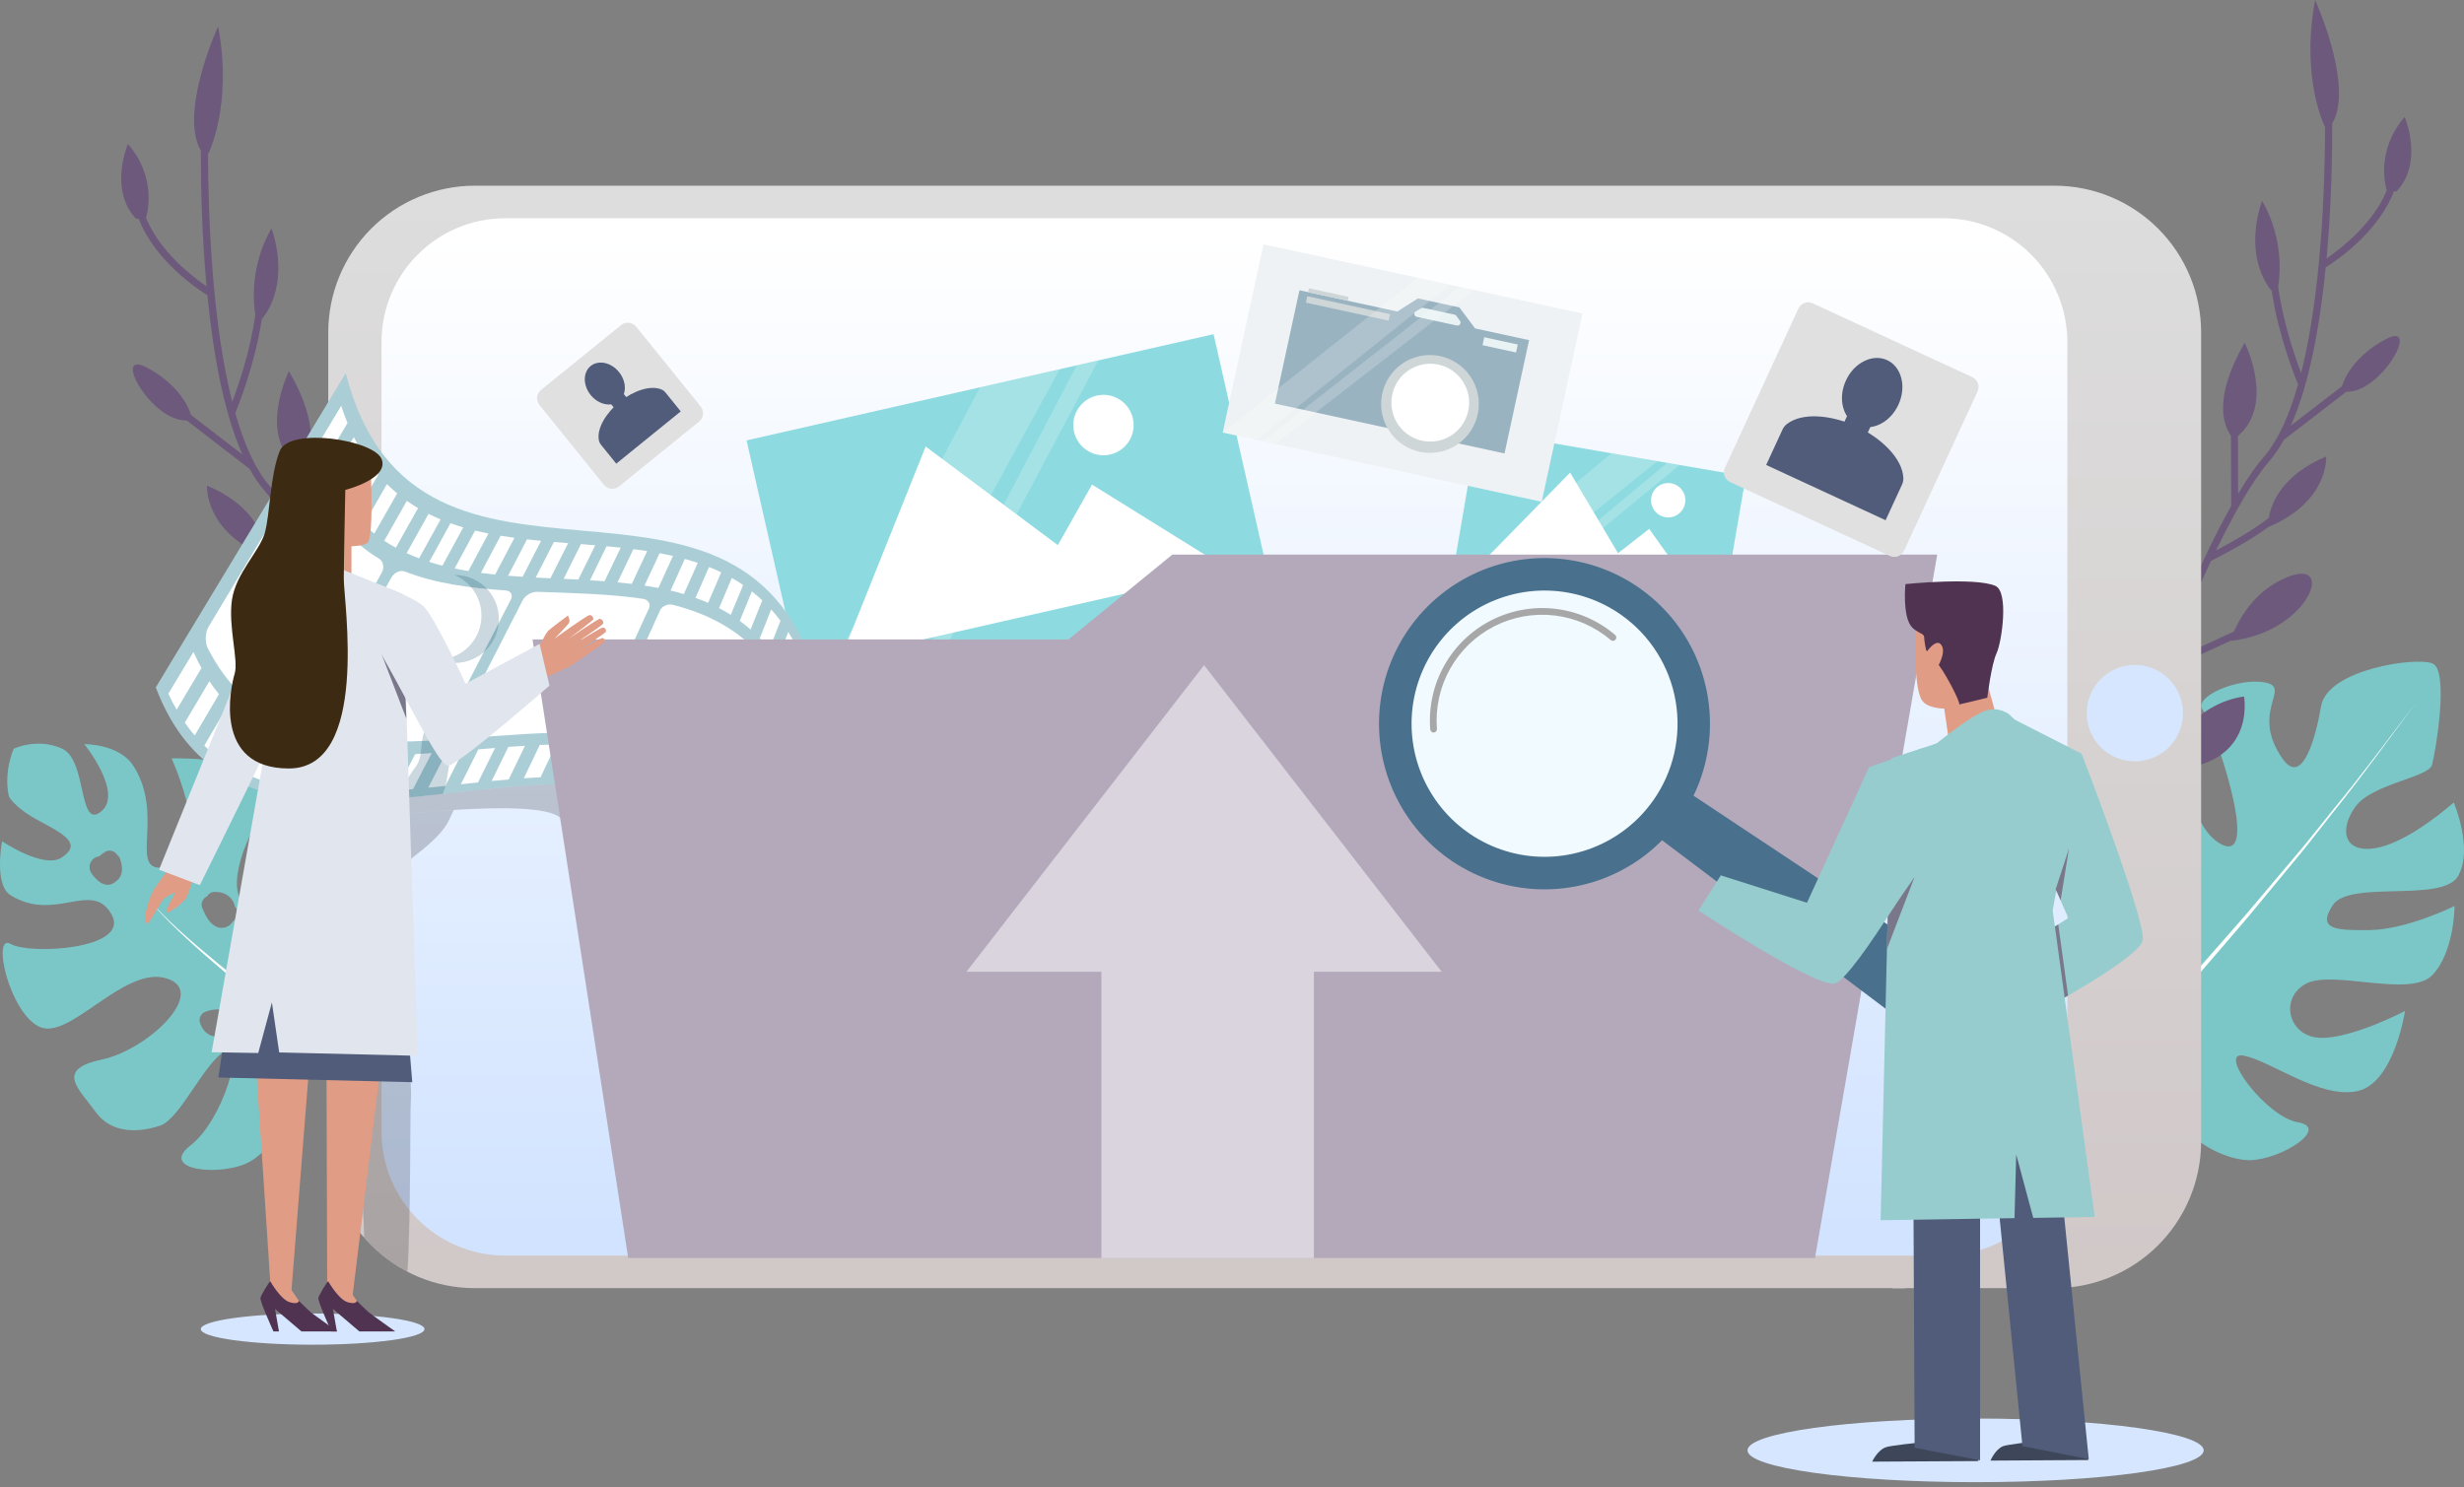 <?xml version="1.0" encoding="UTF-8"?> <svg xmlns="http://www.w3.org/2000/svg" width="328" height="198" viewBox="0 0 328 198" fill="none"><rect x="0" y="0" width="328" height="198" fill="#808080" stroke="none"/><path d="M41.617 179.035C49.84 179.035 56.506 178.105 56.506 176.958C56.506 175.811 49.84 174.881 41.617 174.881C33.393 174.881 26.727 175.811 26.727 176.958C26.727 178.105 33.393 179.035 41.617 179.035Z" fill="#D5E6FE"></path><path d="M262.984 197.337C279.753 197.337 293.348 195.441 293.348 193.102C293.348 190.763 279.753 188.867 262.984 188.867C246.214 188.867 232.619 190.763 232.619 193.102C232.619 195.441 246.214 197.337 262.984 197.337Z" fill="#D5E6FE"></path><path d="M49.871 114.853C48.031 109.516 42.283 108.637 42.283 108.637C42.283 108.637 43.544 118.22 36.552 120.432C29.561 122.644 31.198 115.22 33.592 110.612C35.985 106.004 37.72 103.465 33.054 102.13C28.389 100.796 22.84 100.977 22.84 100.977C22.84 100.977 28.777 113.882 22.622 115.353C16.468 116.825 22.226 109 17.768 101.988C15.875 99.009 11.225 99.079 11.225 99.079C11.225 99.079 16.495 105.605 13.446 108.059C10.396 110.513 11.621 101.215 8.29 99.69C4.959 98.166 1.83 99.69 1.83 99.69C1.83 99.69 0.456 102.649 1.175 105.988C1.175 105.988 1.744 107.475 5.449 109.417C9.153 111.359 10.652 112.522 8.25 114.15C5.849 115.778 0.281 112.006 0.281 112.006C0.281 112.006 -0.849 117.809 1.423 119.205C7.396 122.87 12.232 117.095 14.848 121.743C17.463 126.391 3.965 127.151 1.423 125.68C-1.119 124.209 1.158 134.66 5.179 136.679C9.2 138.698 16.41 128.578 22.109 130.246C27.808 131.914 19.815 139.745 13.537 141.075C7.259 142.405 10.529 144.984 12.716 148.024C14.903 151.063 18.615 150.762 21.306 149.87C23.997 148.979 27.229 141.388 29.953 139.971C32.678 138.553 29.793 149.07 25.365 152.495C20.937 155.92 29.852 156.732 33.413 154.572C36.975 152.412 41.742 145.439 37.314 138.178C37.314 138.178 47.776 139.61 52.703 134.499C57.63 129.389 58.878 124.052 53.881 119.521C53.881 119.521 46.483 130.554 42.612 127.016C38.741 123.478 51.712 120.19 49.871 114.853ZM31.748 135.69C32.224 136.608 31.607 137.574 30.673 137.809C30.535 137.842 30.394 137.866 30.253 137.88H30.235C29.538 138.124 28.779 138.119 28.085 137.868C27.272 137.535 26.826 136.858 26.582 136.042C26.533 135.79 26.567 135.529 26.681 135.299C26.795 135.069 26.981 134.882 27.211 134.769C28.092 134.385 29.072 134.29 30.011 134.497C30.695 134.66 31.415 135.045 31.748 135.69ZM15.95 114.259C16.291 115.207 16.479 116.348 15.684 117.142C15.589 117.237 15.483 117.321 15.369 117.393C15.168 117.578 14.923 117.707 14.657 117.768C13.985 117.921 13.374 117.583 12.91 117.126C12.498 116.729 12.052 116.287 11.938 115.691C11.874 115.328 11.953 114.954 12.157 114.647C12.362 114.34 12.677 114.124 13.037 114.045C13.091 114.031 13.146 114.019 13.202 114.009C13.473 113.769 13.766 113.554 14.078 113.37C14.308 113.258 14.568 113.224 14.818 113.273C15.069 113.323 15.296 113.453 15.466 113.644C15.514 113.704 15.559 113.767 15.601 113.831C15.759 113.934 15.881 114.084 15.95 114.259ZM31.02 120.005C31.148 120.237 31.239 120.487 31.292 120.746L31.361 120.815C31.559 121.05 31.66 121.352 31.641 121.659C31.622 121.965 31.486 122.253 31.26 122.461C31.178 122.543 31.091 122.618 30.998 122.686C30.803 123.023 30.499 123.283 30.137 123.425C29.775 123.567 29.375 123.581 29.003 123.466C27.933 123.119 27.344 121.903 26.949 120.942C26.82 120.664 26.804 120.346 26.903 120.056C27.003 119.766 27.21 119.525 27.483 119.384L27.564 119.348C27.642 119.196 27.754 119.064 27.892 118.963C28.029 118.861 28.189 118.793 28.357 118.764C29.444 118.685 30.459 119.007 31.02 120.005Z" fill="#7BC7C8"></path><path d="M82.835 167.247C81.32 166.516 79.846 165.703 78.419 164.811C76.998 163.955 75.606 163.062 74.216 162.169C71.439 160.37 68.711 158.519 65.996 156.645C60.569 152.893 55.211 149.048 49.923 145.112C47.279 143.149 44.65 141.163 42.035 139.155C39.42 137.147 36.833 135.104 34.272 133.026C31.712 130.95 29.178 128.841 26.709 126.653L25.787 125.831C25.48 125.555 25.18 125.273 24.877 124.993C24.574 124.713 24.268 124.437 23.971 124.151L23.082 123.292C22.936 123.147 22.785 123.006 22.642 122.859L22.208 122.406L21.778 121.963C21.635 121.817 21.49 121.67 21.355 121.513L20.532 120.59L19.767 119.619L20.56 120.572L21.403 121.475C21.542 121.628 21.689 121.771 21.835 121.916L22.275 122.349L22.716 122.781C22.862 122.926 23.015 123.063 23.166 123.204L24.07 124.042C24.373 124.32 24.687 124.59 24.994 124.862C25.301 125.134 25.607 125.41 25.92 125.678L26.86 126.472C29.372 128.601 31.948 130.652 34.552 132.667C37.155 134.682 39.784 136.662 42.44 138.609C45.095 140.557 47.76 142.489 50.447 144.391C55.812 148.198 61.241 151.916 66.734 155.547C69.482 157.354 72.246 159.139 75.04 160.862C76.438 161.72 77.84 162.574 79.258 163.386C80.644 164.209 82.073 164.958 83.539 165.629L82.835 167.247Z" fill="white"></path><path d="M289.503 133.603C289.503 133.603 278.773 137.615 272.583 133.513C266.392 129.411 267.134 123.737 268.127 121.555C268.127 121.555 281.264 128.782 282.624 124.108C283.985 119.434 273.701 119.278 270.895 117.973C268.09 116.669 272.135 108.517 276.249 106.327C276.249 106.327 279.953 116.834 285.569 115.813C291.184 114.793 281.161 107.363 279.916 104.496C278.67 101.629 284.175 96.515 287.411 96.59C290.647 96.665 290.475 109.892 295.785 112.452C301.095 115.011 294.492 96.171 293.207 94.482C291.922 92.792 297.934 90.157 301.535 90.872C305.136 91.587 299.477 94.658 303.798 100.956C306.542 104.957 308.315 97.877 308.975 94.031C309.818 89.129 321.525 87.437 323.789 88.323C326.054 89.208 324.216 100.11 323.75 101.824C323.284 103.537 315.76 104.313 313.52 107.437C311.279 110.56 312.052 113.764 316.494 112.867C320.936 111.969 326.635 106.839 326.635 106.839C326.635 106.839 329.284 113.057 327.202 116.649C325.12 120.241 312.794 117.123 310.545 120.493C308.297 123.862 311.2 123.868 315.419 123.832C320.389 123.785 326.74 120.624 326.74 120.624C326.74 120.624 326.74 126.693 323.805 129.806C320.87 132.92 310.52 129.058 306.95 130.982C303.381 132.906 304.623 138.032 308.844 138.177C313.066 138.322 320.147 134.603 320.147 134.603C320.147 134.603 318.715 144.256 313.764 145.281C308.812 146.305 302.305 141.264 298.694 140.55C295.083 139.835 301.589 148.69 305.882 149.419C310.175 150.147 303.812 154.342 299.556 154.465C295.301 154.589 283.179 149.186 289.503 133.603Z" fill="#7BC7C8"></path><path d="M321.677 93.464C318.055 98.327 314.521 103.26 310.71 107.982L307.896 111.556C307.424 112.151 306.97 112.759 306.482 113.343L305.033 115.096L299.237 122.106C297.274 124.421 295.283 126.708 293.306 129.008L293.007 129.357C292.114 130.389 291.234 131.428 290.328 132.448L289.204 133.707L287.296 135.841L284.266 139.235L282.749 140.932C282.244 141.498 281.724 142.05 281.212 142.608L275.198 149.134L275.046 149.299C269.405 155.329 263.69 161.285 257.901 167.168C256.479 168.617 255.051 170.062 253.616 171.502H251.923C253.39 170.064 254.854 168.62 256.313 167.168C262.431 161.098 268.472 154.949 274.437 148.721L275.198 147.915L280.677 142.105C281.195 141.554 281.72 141.01 282.232 140.448L283.766 138.772L286.832 135.417L288.073 134.061L289.9 132.061C290.917 130.937 291.908 129.79 292.915 128.658L293.007 128.553C294.976 126.311 296.963 124.084 298.918 121.828L304.789 114.879L306.258 113.142C306.754 112.568 307.214 111.967 307.696 111.381L310.545 107.839C314.408 103.175 317.999 98.281 321.677 93.464Z" fill="white"></path><path d="M19.63 48.975C24.528 51.623 25.418 55.237 25.418 55.237L32.279 60.524C29.769 54.901 28.371 47.023 27.607 39.306C26.398 38.559 20.645 34.775 18.46 29.115L18.141 29.15C14.415 25.277 17.029 19.16 17.029 19.16C21.072 23.861 19.493 28.801 19.432 28.99C21.296 33.556 25.682 36.884 27.494 38.123C26.87 31.263 26.731 24.651 26.735 20.033C26.613 19.822 26.505 19.604 26.412 19.378C24.207 14.057 29.035 3.495 29.035 3.495C31.018 14.105 27.691 20.555 27.691 20.558C27.724 28.797 28.222 42.88 30.911 53.49C31.742 51.306 33.334 46.688 33.986 41.897C32.967 35.252 36.152 30.415 36.152 30.415C38.745 38.311 34.94 42.377 34.851 42.473C33.967 48.423 31.726 54.006 31.317 54.999C32.464 59.043 33.963 62.476 35.922 64.727C37 65.968 38.151 67.65 39.348 69.663L39.376 61.91C34.341 57.641 38.468 49.42 38.468 49.42C42.868 57.02 41.19 60.679 40.308 61.868L40.276 71.279C42.194 74.708 44.204 78.889 46.197 83.391L48.295 76.253C46.229 69.824 51.719 67.211 51.719 67.211C52.542 73.168 48.852 77.676 48.852 77.676L46.78 84.721C48.88 89.543 50.944 94.682 52.852 99.633L54.041 93.806L54.143 93.828C51.22 88.173 57.837 80.706 57.837 80.706C59.175 88.026 56.084 92.643 54.946 94.05L53.474 101.259C55.368 106.223 57.081 110.946 58.477 114.893L66.147 103.606C68.409 85.972 75.746 88.436 75.746 88.436C77.134 97.201 69.155 102.929 66.706 104.466L58.874 115.993C60.779 121.408 62.019 125.146 62.195 125.682L61.307 125.976C61.249 125.797 59.106 119.331 55.935 110.607L49.756 106.636C36.669 106.777 38.563 96.828 38.563 96.828C44.595 97.642 48.364 103.12 49.742 105.514L55.404 109.153C53.637 104.323 51.587 98.905 49.419 93.524L40.409 89.375C30.167 88.316 26.257 78.5 32.386 80.682C36.832 82.271 39.047 86.122 39.931 88.122L48.908 92.257C46.974 87.492 44.96 82.815 42.979 78.637C42.132 78.22 38.188 76.233 35.315 74.118C27.106 70.664 27.56 64.654 27.56 64.654C33.53 67.185 34.926 70.95 35.238 72.88C37.393 74.589 40.578 76.34 42.313 77.248C39.792 72.064 37.355 67.789 35.224 65.345C34.463 64.449 33.798 63.475 33.241 62.44L24.859 55.982C20.082 56.134 14.715 46.338 19.63 48.975Z" fill="#6C597C"></path><path d="M317.517 45.194C312.641 47.815 311.767 51.415 311.767 51.415L304.95 56.666C307.446 51.081 308.834 43.245 309.592 35.589C310.795 34.846 316.508 31.088 318.679 25.463L318.997 25.499C322.697 21.651 320.101 15.572 320.101 15.572C316.086 20.241 317.652 25.151 317.722 25.344C315.868 29.867 311.509 33.181 309.711 34.4C310.329 27.586 310.468 21.018 310.464 16.431C310.586 16.222 310.693 16.005 310.785 15.78C312.967 10.493 308.18 0 308.18 0C306.217 10.541 309.514 16.95 309.514 16.95C309.483 25.138 308.987 39.125 306.316 49.668C305.491 47.499 303.909 42.917 303.262 38.152C304.273 31.55 301.109 26.746 301.109 26.746C298.531 34.59 302.312 38.629 302.402 38.724C303.28 44.645 305.503 50.19 305.913 51.176C304.775 55.195 303.286 58.606 301.339 60.844C300.268 62.075 299.124 63.746 297.934 65.746L297.906 58.044C302.907 53.803 298.807 45.635 298.807 45.635C294.444 53.18 296.104 56.821 296.978 58.002L297.012 67.35C295.107 70.755 293.11 74.908 291.131 79.388L289.045 72.296C291.099 65.909 285.644 63.313 285.644 63.313C284.827 69.236 288.494 73.709 288.494 73.711L290.552 80.708C288.466 85.501 286.412 90.603 284.52 95.523L283.33 89.734L283.229 89.755C286.132 84.139 279.561 76.719 279.561 76.719C278.23 83.992 281.302 88.578 282.432 89.978L283.891 97.137C282.009 102.075 280.308 106.763 278.92 110.682L271.296 99.472C269.057 81.947 261.778 84.399 261.778 84.399C260.406 93.107 268.322 98.799 270.76 100.324L278.541 111.774C276.648 117.155 275.416 120.867 275.242 121.399L276.124 121.691C276.182 121.515 278.305 115.09 281.46 106.425L287.597 102.48C300.597 102.621 298.717 92.736 298.717 92.736C292.727 93.544 288.981 98.988 287.613 101.366L281.99 104.98C283.747 100.183 285.781 94.799 287.938 89.454L296.889 85.33C307.065 84.28 310.95 74.529 304.86 76.697C300.444 78.27 298.243 82.1 297.365 84.087L288.442 88.195C290.361 83.47 292.362 78.816 294.331 74.666C295.172 74.249 299.09 72.284 301.944 70.177C310.099 66.746 309.649 60.776 309.649 60.776C303.718 63.29 302.332 67.03 302.021 68.946C299.879 70.644 296.717 72.385 294.994 73.282C297.498 68.132 299.923 63.885 302.037 61.457C302.793 60.567 303.454 59.6 304.01 58.572L312.338 52.155C317.065 52.304 322.391 42.574 317.517 45.194Z" fill="#6C597C"></path><path d="M293.007 44.255V151.973C293.007 152.029 293.007 152.086 293.007 152.142C292.963 157.293 290.888 162.218 287.234 165.845C283.581 169.472 278.644 171.506 273.499 171.506H63.204C60.642 171.507 58.105 171.003 55.738 170.022C53.37 169.04 51.219 167.602 49.407 165.788C47.596 163.974 46.159 161.82 45.179 159.449C44.199 157.079 43.695 154.538 43.697 151.973V44.255C43.697 41.69 44.201 39.151 45.182 36.781C46.162 34.411 47.599 32.258 49.41 30.444C51.222 28.631 53.373 27.192 55.739 26.211C58.106 25.229 60.643 24.724 63.204 24.725H273.497C276.059 24.724 278.595 25.229 280.962 26.211C283.329 27.192 285.48 28.631 287.292 30.444C289.103 32.258 290.54 34.411 291.521 36.781C292.502 39.15 293.006 41.69 293.007 44.255Z" fill="url(#paint0_linear_65_19)"></path><path d="M258.714 29.055H67.269C58.166 29.055 50.785 36.445 50.785 45.56V150.667C50.785 159.782 58.166 167.172 67.269 167.172H258.714C267.818 167.172 275.198 159.782 275.198 150.667V45.56C275.198 36.445 267.818 29.055 258.714 29.055Z" fill="url(#paint1_linear_65_19)"></path><path d="M161.548 44.492L99.378 58.635L107.579 94.774L169.748 80.631L161.548 44.492Z" fill="#8DDBE0"></path><path d="M111.934 87.629L123.221 59.454L140.817 72.58L145.366 64.519L163.623 75.868L111.934 87.629Z" fill="white"></path><path d="M150.421 58.512C151.478 56.559 150.755 54.118 148.804 53.059C146.854 52 144.415 52.724 143.358 54.677C142.3 56.63 143.024 59.072 144.974 60.131C146.924 61.19 149.363 60.465 150.421 58.512Z" fill="white"></path><path opacity="0.2" d="M107.582 94.763L130.462 51.552L141.077 49.136L117.354 92.539L107.582 94.763Z" fill="white"></path><path opacity="0.2" d="M120.722 91.773L143.351 48.617L146.215 47.966L123.251 91.197L120.722 91.773Z" fill="white"></path><path d="M196.664 57.278L193.1 78.047L228.829 84.194L232.394 63.425L196.664 57.278Z" fill="#8DDBE0"></path><path d="M196.943 75.252L209.009 62.921L215.39 73.656L219.534 70.418L226.649 80.365L196.943 75.252Z" fill="white"></path><path d="M223.502 68.38C224.483 67.586 224.635 66.146 223.841 65.163C223.048 64.181 221.609 64.029 220.629 64.824C219.648 65.618 219.496 67.058 220.289 68.04C221.083 69.023 222.521 69.175 223.502 68.38Z" fill="white"></path><path opacity="0.2" d="M193.104 78.047L214.533 60.353L220.633 61.401L198.72 79.014L193.104 78.047Z" fill="white"></path><path opacity="0.2" d="M200.655 79.348L221.942 61.628L223.587 61.91L202.109 79.598L200.655 79.348Z" fill="white"></path><path d="M168.195 32.523L162.765 57.588L205.225 66.811L210.655 41.746L168.195 32.523Z" fill="#EFF2F4"></path><path d="M196.358 43.726L194.27 40.932L188.746 39.731L186.003 41.476L172.978 38.647L169.71 53.734L200.278 60.374L203.546 45.286L196.358 43.726Z" fill="#9AB3C1"></path><path d="M192.359 59.978C195.776 58.869 197.648 55.196 196.54 51.775C195.433 48.354 191.765 46.479 188.348 47.588C184.931 48.697 183.059 52.37 184.166 55.791C185.274 59.212 188.942 61.087 192.359 59.978Z" fill="#CED6D8"></path><path d="M195.454 54.699C195.239 55.701 194.731 56.617 193.996 57.331C193.261 58.044 192.331 58.523 191.324 58.707C190.316 58.891 189.277 58.772 188.338 58.364C187.398 57.957 186.601 57.28 186.045 56.419C185.49 55.557 185.203 54.55 185.22 53.525C185.236 52.5 185.556 51.503 186.139 50.66C186.721 49.817 187.541 49.166 188.493 48.79C189.445 48.413 190.487 48.328 191.488 48.544C192.829 48.835 193.999 49.646 194.742 50.8C195.486 51.954 195.742 53.356 195.454 54.699Z" fill="white"></path><path d="M188.444 41.472L189.162 41.037C189.246 40.985 189.347 40.968 189.444 40.989L193.632 41.895C193.725 41.915 193.808 41.969 193.864 42.048L194.363 42.749C194.401 42.813 194.421 42.887 194.419 42.962C194.417 43.036 194.394 43.109 194.352 43.171C194.311 43.234 194.253 43.283 194.184 43.313C194.116 43.344 194.041 43.355 193.967 43.344L188.573 42.181C188.5 42.162 188.434 42.122 188.382 42.067C188.331 42.011 188.296 41.942 188.283 41.868C188.269 41.793 188.277 41.716 188.306 41.646C188.335 41.576 188.383 41.516 188.444 41.472Z" fill="#EAF3F4"></path><path d="M179.52 39.528L174.243 38.381L174.131 38.899L179.408 40.046L179.52 39.528Z" fill="#CED6D8"></path><path d="M202.039 45.871L197.576 44.902L197.347 45.959L201.81 46.929L202.039 45.871Z" fill="#EAF3F4"></path><path d="M185.03 41.831L174.017 39.439L173.831 40.297L184.844 42.689L185.03 41.831Z" fill="#CED6D8"></path><path opacity="0.2" d="M162.764 57.586L188.702 36.975L192.993 37.908L167.249 58.561L162.764 57.586Z" fill="white"></path><path opacity="0.2" d="M168.106 58.747L194.312 38.194L196.192 38.603L169.756 59.104L168.106 58.747Z" fill="white"></path><path d="M109.2 91.902C106.092 100.954 102.971 110.016 99.838 119.088C94.861 106.717 85.044 104.184 73.862 104.42C69.044 104.523 63.976 105.139 58.933 105.703C56.665 105.955 54.4 106.197 52.168 106.378C50.861 106.485 49.564 106.576 48.283 106.62C46.685 106.685 45.111 106.701 43.572 106.65C41.699 106.594 39.832 106.405 37.986 106.084C30.5 104.742 24.284 100.834 20.735 91.525C29.175 77.571 37.602 63.625 46.017 49.685C55.634 86.9 99.674 54.328 109.2 91.902Z" fill="#ABCED6"></path><path d="M41.748 99.722L38.864 104.916C38.203 104.797 37.552 104.658 36.911 104.499L39.856 99.258C40.468 99.434 41.103 99.587 41.748 99.722Z" fill="white"></path><path d="M26.82 88.95C25.72 90.803 24.619 92.65 23.515 94.491C23.127 93.82 22.759 93.109 22.41 92.359L25.753 86.8C26.09 87.553 26.446 88.27 26.82 88.95Z" fill="white"></path><path d="M29.148 92.426C28.073 94.257 26.997 96.087 25.92 97.918C25.464 97.388 25.025 96.82 24.603 96.212L27.873 90.693C28.282 91.307 28.707 91.885 29.148 92.426Z" fill="white"></path><path d="M31.851 95.164L28.704 100.594C28.179 100.18 27.676 99.74 27.197 99.274C28.262 97.454 29.326 95.633 30.387 93.812C30.852 94.287 31.34 94.739 31.851 95.164Z" fill="white"></path><path d="M34.875 97.239L31.815 102.599C31.241 102.303 30.681 101.977 30.14 101.624L33.245 96.226C33.775 96.593 34.318 96.93 34.875 97.239Z" fill="white"></path><path d="M38.186 98.732L35.212 104.013C34.59 103.811 33.982 103.585 33.388 103.336L36.404 98.015C36.986 98.277 37.581 98.516 38.186 98.732Z" fill="white"></path><path d="M65.901 99.585L63.629 104.174L61.35 104.414L63.678 99.77C64.419 99.704 65.16 99.642 65.901 99.585Z" fill="white"></path><path d="M45.315 100.266L42.539 105.373C41.845 105.319 41.151 105.25 40.484 105.16L43.32 99.998C43.97 100.111 44.639 100.197 45.315 100.266Z" fill="white"></path><path d="M49.245 100.507L46.56 105.519C45.84 105.519 45.126 105.509 44.42 105.483L47.157 100.42C47.847 100.466 48.543 100.491 49.245 100.507Z" fill="white"></path><path d="M53.308 100.479L50.73 105.387C49.988 105.428 49.253 105.462 48.523 105.484L51.16 100.52C51.868 100.518 52.586 100.502 53.308 100.479Z" fill="white"></path><path d="M57.466 100.267L54.985 105.066C54.232 105.135 53.481 105.201 52.733 105.264L55.269 100.406C55.997 100.358 56.73 100.313 57.466 100.267Z" fill="white"></path><path d="M61.668 99.939C60.875 101.504 60.081 103.069 59.288 104.635C58.529 104.717 57.771 104.796 57.012 104.871C57.824 103.283 58.634 101.699 59.443 100.118L61.668 99.939Z" fill="white"></path><path d="M89.177 101.269L87.513 105.24C86.905 105.017 86.284 104.818 85.651 104.645L87.364 100.62C87.979 100.811 88.583 101.027 89.177 101.269Z" fill="white"></path><path d="M69.881 99.298L67.71 103.783C66.957 103.846 66.203 103.913 65.447 103.981C66.191 102.469 66.934 100.955 67.674 99.441C68.41 99.393 69.147 99.341 69.881 99.298Z" fill="white"></path><path d="M74.021 99.119C73.332 100.575 72.644 102.031 71.955 103.487C71.217 103.522 70.476 103.566 69.73 103.618C70.438 102.139 71.145 100.661 71.852 99.184C72.574 99.158 73.303 99.133 74.021 99.119Z" fill="white"></path><path d="M78.06 99.145L76.097 103.417C75.382 103.408 74.66 103.408 73.932 103.417C74.605 101.979 75.276 100.54 75.945 99.101C76.657 99.104 77.362 99.118 78.06 99.145Z" fill="white"></path><path d="M81.959 99.46C81.339 100.849 80.719 102.239 80.099 103.63C79.411 103.562 78.711 103.513 78.013 103.477C78.651 102.07 79.289 100.663 79.926 99.256C80.612 99.308 81.298 99.375 81.959 99.46Z" fill="white"></path><path d="M85.677 100.142C85.09 101.499 84.503 102.855 83.916 104.21C83.266 104.071 82.605 103.952 81.933 103.853L83.747 99.733C84.398 99.85 85.042 99.985 85.677 100.142Z" fill="white"></path><path d="M92.252 102.822C91.723 104.116 91.199 105.413 90.68 106.711C90.119 106.386 89.543 106.09 88.952 105.826C89.493 104.514 90.034 103.202 90.574 101.891C91.145 102.179 91.707 102.486 92.252 102.822Z" fill="white"></path><path d="M95.21 105.047C94.716 106.315 94.223 107.585 93.731 108.855C93.23 108.425 92.707 108.022 92.165 107.646L93.694 103.794C94.213 104.182 94.719 104.6 95.21 105.047Z" fill="white"></path><path d="M97.832 107.956C97.369 109.2 96.906 110.445 96.444 111.689C96 111.128 95.537 110.598 95.056 110.1C95.534 108.844 96.013 107.587 96.493 106.328C96.959 106.84 97.405 107.383 97.832 107.956Z" fill="white"></path><path d="M100.08 111.627L98.772 115.294C98.399 114.589 98.007 113.923 97.596 113.297L98.946 109.598C99.343 110.236 99.721 110.912 100.08 111.627Z" fill="white"></path><path d="M101.002 113.656C101.135 113.97 101.261 114.291 101.381 114.619C100.965 115.828 100.547 117.037 100.128 118.247C99.996 117.924 99.864 117.607 99.731 117.296L101.002 113.656Z" fill="white"></path><path d="M58.652 69.155C57.699 70.882 56.744 72.61 55.788 74.337C55.227 74.127 54.674 73.897 54.131 73.648C55.102 71.905 56.073 70.162 57.044 68.418C57.571 68.683 58.107 68.929 58.652 69.155Z" fill="white"></path><path d="M46.261 56.315L42.965 61.85C42.656 61.13 42.36 60.375 42.087 59.583L45.42 54.024C45.676 54.825 45.956 55.588 46.261 56.315Z" fill="white"></path><path d="M48.138 60.097C47.068 61.925 45.996 63.753 44.922 65.581C44.547 64.989 44.188 64.365 43.847 63.709L47.105 58.197C47.434 58.863 47.779 59.496 48.138 60.097Z" fill="white"></path><path d="M50.353 63.201L47.218 68.621C46.789 68.145 46.372 67.638 45.969 67.102L49.142 61.648C49.534 62.195 49.938 62.713 50.353 63.201Z" fill="white"></path><path d="M52.868 65.695C51.852 67.477 50.836 69.26 49.82 71.043C49.338 70.668 48.87 70.269 48.414 69.84C49.448 68.045 50.48 66.25 51.509 64.454C51.95 64.892 52.402 65.305 52.868 65.695Z" fill="white"></path><path d="M55.646 67.654L52.689 72.923C52.16 72.637 51.647 72.329 51.148 71.998C52.149 70.227 53.151 68.456 54.154 66.685C54.64 67.031 55.137 67.353 55.646 67.654Z" fill="white"></path><path d="M79.236 72.598L76.98 77.164C76.329 77.13 75.677 77.101 75.026 77.069L77.333 72.447L79.236 72.598Z" fill="white"></path><path d="M61.668 70.217L58.892 75.312C58.297 75.161 57.716 74.994 57.141 74.809L59.962 69.667C60.531 69.865 61.099 70.049 61.668 70.217Z" fill="white"></path><path d="M65.021 71.033L62.35 76.029C61.732 75.928 61.122 75.814 60.52 75.687C61.428 74.004 62.335 72.32 63.242 70.638C63.829 70.783 64.422 70.912 65.021 71.033Z" fill="white"></path><path d="M68.485 71.605L65.907 76.499C65.273 76.433 64.643 76.359 64.017 76.277L66.641 71.329C67.253 71.428 67.868 71.52 68.485 71.605Z" fill="white"></path><path d="M72.032 72.006L69.567 76.795C68.921 76.755 68.277 76.708 67.636 76.656L70.156 71.811C70.789 71.875 71.406 71.947 72.032 72.006Z" fill="white"></path><path d="M75.629 72.314L73.268 76.996L71.314 76.898C72.122 75.318 72.929 73.738 73.734 72.159C74.364 72.213 74.996 72.265 75.629 72.314Z" fill="white"></path><path d="M98.928 77.889L97.279 81.86C96.769 81.538 96.249 81.242 95.718 80.966L97.419 76.954C97.933 77.236 98.437 77.551 98.928 77.889Z" fill="white"></path><path d="M82.631 72.915C81.91 74.404 81.191 75.895 80.474 77.386C79.829 77.339 79.185 77.297 78.536 77.257L80.749 72.728C81.38 72.785 82.007 72.848 82.631 72.915Z" fill="white"></path><path d="M86.154 73.37L84.102 77.738C83.472 77.663 82.839 77.595 82.201 77.54C82.904 76.067 83.607 74.593 84.31 73.12C84.929 73.193 85.544 73.276 86.154 73.37Z" fill="white"></path><path d="M89.583 74.021L87.644 78.278C87.035 78.161 86.42 78.058 85.8 77.962L87.804 73.65C88.399 73.761 88.992 73.885 89.583 74.021Z" fill="white"></path><path d="M92.88 74.943C92.263 76.327 91.647 77.712 91.032 79.096C90.45 78.925 89.859 78.769 89.262 78.628C89.896 77.223 90.53 75.82 91.163 74.418C91.742 74.579 92.315 74.752 92.88 74.943Z" fill="white"></path><path d="M96.007 76.205L94.259 80.264C93.709 80.023 93.152 79.803 92.583 79.6C93.183 78.232 93.783 76.863 94.383 75.493C94.935 75.713 95.476 75.949 96.007 76.205Z" fill="white"></path><path d="M101.474 79.934C100.955 81.227 100.435 82.52 99.914 83.814C99.448 83.404 98.97 83.019 98.478 82.664C99.016 81.356 99.553 80.048 100.088 78.739C100.563 79.115 101.025 79.513 101.474 79.934Z" fill="white"></path><path d="M103.892 82.642L102.422 86.44C102.01 85.925 101.582 85.439 101.139 84.983L102.656 81.143C103.082 81.614 103.494 82.114 103.892 82.642Z" fill="white"></path><path d="M105.995 85.987L104.607 89.712C104.252 89.076 103.881 88.474 103.495 87.905L104.923 84.143C105.301 84.726 105.658 85.341 105.995 85.987Z" fill="white"></path><path d="M107.752 90.04C107.32 91.26 106.887 92.481 106.454 93.701C106.164 92.932 105.857 92.201 105.533 91.507L106.874 87.814C107.183 88.521 107.476 89.263 107.752 90.04Z" fill="white"></path><path d="M108.45 92.23C108.547 92.567 108.649 92.911 108.732 93.26C108.319 94.468 107.905 95.675 107.489 96.882C107.393 96.536 107.294 96.197 107.191 95.863C107.611 94.652 108.031 93.441 108.45 92.23Z" fill="white"></path><path d="M50.803 76.281C47.201 82.698 43.594 89.118 39.981 95.54C39.584 96.255 38.698 96.636 38.035 96.348C33.83 94.517 30.253 91.412 27.663 86.306C27.255 85.511 27.318 84.181 27.772 83.429C31.84 76.653 35.903 69.885 39.963 63.124C40.415 62.369 41.038 62.494 41.385 63.334C43.588 68.673 46.724 72.124 50.45 74.377C51.037 74.733 51.204 75.567 50.803 76.281Z" fill="white"></path><path d="M67.995 79.847C64.989 85.68 61.978 91.518 58.963 97.362C58.628 98.013 57.682 98.581 56.855 98.623C51.618 98.879 46.544 98.805 41.983 97.676C41.266 97.501 41.02 96.749 41.418 96.038C44.987 89.657 48.547 83.279 52.098 76.906C52.495 76.195 53.32 75.852 53.958 76.112C58.011 77.7 62.554 78.296 67.244 78.604C67.995 78.641 68.328 79.197 67.995 79.847Z" fill="white"></path><path d="M86.391 80.992C84.011 86.178 81.632 91.369 79.252 96.566C78.986 97.145 78.134 97.58 77.337 97.558C72.282 97.435 66.926 97.931 61.624 98.319C60.787 98.38 60.379 97.904 60.71 97.258C63.672 91.469 66.63 85.685 69.584 79.906C69.784 79.567 70.07 79.287 70.412 79.092C70.753 78.897 71.139 78.795 71.533 78.794C76.292 78.973 81.086 79.054 85.597 79.731C86.301 79.842 86.652 80.412 86.391 80.992Z" fill="white"></path><path d="M101.486 88.86C99.695 93.486 97.901 98.116 96.103 102.748C95.904 103.265 95.296 103.259 94.715 102.792C91.06 99.814 86.634 98.424 81.796 97.86C81.033 97.773 80.606 97.265 80.876 96.685C83.211 91.543 85.54 86.404 87.864 81.27C88.124 80.698 88.893 80.353 89.571 80.527C93.874 81.625 97.782 83.525 100.959 86.919C101.463 87.453 101.685 88.354 101.486 88.86Z" fill="white"></path><path d="M103.578 90.34C104.946 92.524 106.103 95.154 107.003 98.299C105.284 103.303 103.56 108.309 101.829 113.319C100.731 110.313 99.343 107.857 97.757 105.858C97.285 105.262 97.029 104.44 97.215 103.954C98.98 99.321 100.741 94.698 102.5 90.084C102.678 89.601 103.176 89.69 103.578 90.34Z" fill="white"></path><path d="M257.878 73.836L241.602 167.503H83.626L70.886 85.133H142.231L156.062 73.836H257.878Z" fill="#B3A9BB"></path><path opacity="0.5" d="M128.648 129.383H146.615V167.503H174.901V129.383H191.916L160.281 88.562L128.648 129.383Z" fill="white"></path><path d="M290.111 97.406C291.466 94.13 289.912 90.374 286.64 89.017C283.368 87.66 279.617 89.216 278.261 92.492C276.906 95.768 278.46 99.524 281.732 100.881C285.004 102.239 288.755 100.683 290.111 97.406Z" fill="#D5E6FE"></path><path opacity="0.2" d="M74.556 108.855C72.915 107.466 66.778 107.428 60.401 107.835C52.241 108.359 43.699 109.594 43.699 109.594L43.58 106.65C44.607 106.683 45.65 106.687 46.707 106.667C55.473 106.503 65.088 104.607 73.872 104.42L74.556 108.855Z" fill="#101314"></path><path opacity="0.1" d="M46.705 106.668C45.688 106.688 44.685 106.683 43.697 106.654V106.513C44.448 106.579 45.212 106.622 45.983 106.65C46.223 106.658 46.463 106.664 46.705 106.668Z" fill="black"></path><path opacity="0.2" d="M59.774 88.211L59.689 88.656C59.941 88.722 60.177 88.841 60.381 89.005C60.553 89.241 60.43 90.228 60.232 90.732C60.167 90.899 60.081 91.082 59.996 91.255C59.897 91.569 59.83 91.893 59.798 92.222L59.893 92.241C60.345 92.35 60.686 92.523 60.762 92.777C61.095 93.922 61.095 95.137 60.762 96.282C60.365 97.671 59.788 102.069 59.461 103.864C59.349 104.492 59.177 105.108 58.945 105.703C56.677 105.955 54.412 106.197 52.18 106.378C53.635 105.373 54.295 103.368 55.227 102.234C56.367 100.844 55.878 99.057 56.449 97.505C57.02 95.952 56.367 92.777 56.937 92.368C57.115 92.241 57.531 92.154 58.031 92.118L58.19 91.586C57.968 91.461 57.738 91.483 57.698 91.189C57.631 90.699 58.227 90.816 58.227 90.816C58.227 90.816 57.744 90.631 57.781 90.325C57.813 90.061 58.168 90.085 58.257 90.093C58.172 90.077 57.849 89.994 57.849 89.676C57.849 89.307 58.38 89.263 58.38 89.263C58.38 89.263 57.958 89.094 57.94 88.866C57.922 88.638 57.958 88.544 58.398 88.427C58.457 88.413 58.518 88.407 58.578 88.409L58.614 87.901C58.547 87.877 58.479 87.852 58.416 87.822C59.754 87.782 61.038 87.283 62.054 86.409C63.069 85.535 63.755 84.338 63.995 83.019C64.236 81.7 64.017 80.338 63.375 79.161C62.734 77.984 61.708 77.064 60.47 76.552C61.238 76.541 62.001 76.681 62.715 76.964C63.43 77.248 64.081 77.669 64.632 78.205C65.184 78.74 65.625 79.379 65.929 80.085C66.234 80.792 66.397 81.551 66.409 82.32C66.421 83.089 66.281 83.853 65.998 84.568C65.715 85.283 65.294 85.936 64.759 86.488C64.224 87.04 63.586 87.481 62.88 87.787C62.175 88.092 61.417 88.255 60.648 88.266C60.356 88.27 60.064 88.251 59.774 88.211Z" fill="#003D5F"></path><path opacity="0.2" d="M60.399 107.835C60.22 108.213 60.03 108.63 59.826 109.082C58.767 111.445 55.429 113.728 54.369 114.626C53.308 115.523 53.881 115.765 53.066 119.681C53.042 119.796 53.02 119.919 53 120.044L52.983 120.177C52.971 120.26 52.961 120.344 52.949 120.431C52.949 120.485 52.949 120.544 52.935 120.602C52.921 120.659 52.919 120.757 52.913 120.838C52.907 120.919 52.903 120.965 52.899 121.037C52.895 121.108 52.899 121.191 52.885 121.273V121.471V121.712C52.885 121.783 52.885 121.855 52.885 121.93V122.168C52.885 122.246 52.885 122.321 52.885 122.399C52.885 122.476 52.885 122.557 52.885 122.639C52.885 122.72 52.885 122.802 52.885 122.881C52.885 122.96 52.885 123.042 52.895 123.121C52.905 123.201 52.895 123.29 52.895 123.371C52.895 123.453 52.895 123.53 52.907 123.606C52.919 123.681 52.907 123.784 52.921 123.874C52.935 123.963 52.921 124.005 52.933 124.072C52.955 124.452 52.983 124.835 53.01 125.22C53.01 125.272 53.01 125.325 53.024 125.377C53.024 125.494 53.042 125.609 53.052 125.724C53.052 125.78 53.062 125.835 53.066 125.891C53.078 126.01 53.086 126.127 53.096 126.246C53.096 126.298 53.105 126.352 53.109 126.403C53.123 126.53 53.133 126.657 53.145 126.782C53.145 126.826 53.145 126.868 53.155 126.912C53.171 127.082 53.187 127.251 53.201 127.42C53.211 127.505 53.217 127.593 53.224 127.678C53.232 127.763 53.238 127.839 53.244 127.92L53.272 128.21C53.272 128.277 53.284 128.347 53.288 128.409C53.298 128.51 53.306 128.607 53.316 128.712L53.328 128.869C53.337 128.98 53.346 129.092 53.355 129.201V129.286C53.397 129.836 53.429 130.362 53.445 130.849C53.445 130.88 53.445 130.914 53.445 130.944C53.445 131.043 53.445 131.142 53.445 131.228C53.445 131.268 53.445 131.309 53.445 131.347V131.732C53.445 131.814 53.445 131.891 53.445 131.97C53.445 132.01 53.445 132.052 53.445 132.091C53.445 132.165 53.445 132.24 53.433 132.312C53.433 132.352 53.433 132.389 53.433 132.425C53.433 132.497 53.423 132.564 53.413 132.624L53.401 132.725C53.391 132.79 53.383 132.854 53.373 132.923C53.373 132.953 53.361 132.981 53.357 133.011C53.346 133.07 53.332 133.128 53.32 133.185C54.059 134.311 54.86 144.29 54.696 146.41C54.571 148.035 54.696 162.401 54.236 169.314C52.037 168.173 50.076 166.623 48.456 164.748C48.517 162.913 48.101 158.46 48.059 156.355C48.032 154.253 47.854 152.155 47.528 150.078C47.284 148.489 46.576 145.491 46.185 145.096C46.06 144.967 45.969 145.116 45.937 145.676C45.812 147.959 45.575 154.479 45.937 156.518C46.05 157.158 46.056 158.978 46.011 161.204C44.486 158.364 43.69 155.19 43.695 151.966V109.599C43.695 109.599 52.239 108.36 60.399 107.835Z" fill="#101314"></path><g style="mix-blend-mode:multiply"><path d="M219.189 109.702C226.639 102.243 226.639 90.148 219.189 82.688C211.739 75.228 199.66 75.228 192.209 82.688C184.759 90.148 184.759 102.243 192.209 109.702C199.66 117.162 211.739 117.162 219.189 109.702Z" fill="#F0FAFF"></path></g><path d="M218.317 78.352C214.76 75.832 210.537 74.425 206.181 74.309C201.826 74.194 197.534 75.374 193.849 77.7C190.163 80.027 187.25 83.396 185.477 87.381C183.703 91.366 183.151 95.788 183.888 100.087C184.625 104.387 186.619 108.371 189.618 111.536C192.617 114.7 196.485 116.903 200.735 117.866C204.984 118.829 209.423 118.508 213.491 116.945C217.558 115.381 221.071 112.645 223.585 109.082C224.28 108.097 224.894 107.057 225.421 105.973C227.699 101.273 228.235 95.915 226.934 90.856C225.632 85.797 222.578 81.365 218.317 78.352ZM220.062 106.584C218.04 109.447 215.217 111.645 211.948 112.901C208.679 114.157 205.111 114.414 201.696 113.64C198.281 112.865 195.172 111.094 192.762 108.551C190.353 106.007 188.75 102.806 188.158 99.35C187.566 95.895 188.01 92.341 189.435 89.139C190.859 85.936 193.201 83.229 196.162 81.358C199.124 79.488 202.573 78.539 206.073 78.632C209.573 78.724 212.967 79.854 215.826 81.878C219.66 84.591 222.261 88.719 223.056 93.352C223.851 97.985 222.775 102.745 220.066 106.584H220.062Z" fill="#49708C"></path><path d="M268.946 134.827C268.234 138.882 266.109 141.794 262.954 143.313L220.391 111.227L224.543 105.346L268.946 134.827Z" fill="#49708C"></path><g style="mix-blend-mode:screen"><path d="M215.156 84.877C215.155 84.963 215.13 85.046 215.084 85.117C215.037 85.188 214.972 85.245 214.894 85.281C214.817 85.316 214.731 85.329 214.647 85.317C214.563 85.305 214.483 85.27 214.418 85.215C212.302 83.408 209.699 82.27 206.937 81.945C204.175 81.62 201.378 82.123 198.902 83.389C196.425 84.656 194.379 86.629 193.023 89.06C191.666 91.491 191.061 94.27 191.282 97.046C191.29 97.164 191.252 97.281 191.175 97.371C191.098 97.461 190.989 97.518 190.871 97.528C190.813 97.533 190.754 97.526 190.698 97.508C190.643 97.49 190.591 97.461 190.546 97.423C190.502 97.385 190.465 97.338 190.439 97.285C190.412 97.233 190.396 97.176 190.392 97.118C190.157 94.166 190.802 91.211 192.245 88.626C193.688 86.041 195.864 83.942 198.498 82.596C201.131 81.249 204.105 80.714 207.042 81.059C209.979 81.404 212.748 82.613 214.999 84.534C215.049 84.576 215.088 84.629 215.115 84.689C215.142 84.748 215.156 84.812 215.156 84.877Z" fill="#A7A7A8"></path></g><path d="M26.418 114.869C26.418 114.869 25.049 119.223 24.76 119.603C24.056 120.526 22.353 121.654 22.146 121.467C21.94 121.28 23.336 118.844 23.336 118.844C22.837 119.023 22.362 119.266 21.924 119.567C21.429 119.964 20.183 122.398 19.789 122.825C19.394 123.252 19.279 122.402 19.293 122.203C19.366 121.175 20.053 119.07 20.576 118.286C21.072 117.546 24.084 113.42 24.084 113.42L26.418 114.869Z" fill="#E09C85"></path><path d="M75.841 88.729L72.699 90.183L71.162 87.383C71.162 87.383 72.54 84.383 72.97 83.986C73.4 83.589 75.6 81.957 75.6 81.957C75.6 81.957 75.972 82.63 75.711 82.991C75.449 83.353 73.807 85.036 73.807 85.036C73.807 85.036 78.189 81.86 78.512 81.887C78.836 81.915 79.078 82.298 78.953 82.495C78.828 82.692 75.732 85.01 75.732 85.01C75.732 85.01 79.595 82.382 79.847 82.39C80.099 82.398 80.424 82.777 80.273 83.049C80.123 83.321 76.196 85.92 76.196 85.92C76.196 85.92 79.841 83.629 80.188 83.569C80.26 83.557 80.333 83.564 80.401 83.59C80.469 83.616 80.529 83.66 80.575 83.717C80.62 83.774 80.65 83.842 80.66 83.914C80.671 83.986 80.662 84.059 80.634 84.127C80.511 84.371 76.851 86.708 76.851 86.708C76.851 86.708 79.855 84.963 80.16 84.955C80.224 84.952 80.288 84.967 80.344 84.999C80.399 85.031 80.445 85.079 80.475 85.135C80.504 85.192 80.517 85.257 80.512 85.321C80.506 85.385 80.483 85.446 80.444 85.497C80.287 85.735 75.841 88.729 75.841 88.729Z" fill="#E09C85"></path><path d="M43.828 76.807H46.784V71.065H43.828V76.807Z" fill="#E09C85"></path><path d="M43.562 173.188L46.796 173.66L51.017 139.12H43.453L43.562 173.188Z" fill="#E09C85"></path><path d="M36.114 172.796L38.654 173.664L41.43 138.563H33.865L36.114 172.796Z" fill="#E09C85"></path><path d="M49.374 63.093C49.374 63.401 49.736 71.202 48.977 72.2C48.218 73.199 42.632 72.482 42.632 72.482L42.856 62.71L49.374 63.093Z" fill="#E09C85"></path><path d="M30.978 130.598L29.065 143.458L54.882 144.083L53.905 132.375L30.978 130.598Z" fill="#505C7A"></path><path d="M39.763 73.483L53.597 79.07L55.59 140.569L37.165 140.123L36.195 133.465L34.375 140.2L28.172 140.093L35.537 98.387L31.914 78.197L39.763 73.483Z" fill="#E0E5EE"></path><path d="M37.526 95.325C37.526 95.807 26.602 117.85 26.602 117.85L21.169 115.795L35.842 79.566L37.526 95.325Z" fill="#E0E5EE"></path><path d="M45.965 65.226C45.965 65.226 51.743 63.785 50.823 61.176C49.903 58.567 38.555 56.808 37.25 60.024C35.946 63.24 35.947 68.468 35.258 70.926C34.567 73.384 31.421 76.287 30.883 79.827C30.346 83.367 31.776 87.919 31.24 89.686C30.705 91.454 28.299 102.316 38.452 102.316C49.215 102.316 45.759 80.065 45.763 77.101C45.765 74.77 45.965 65.226 45.965 65.226Z" fill="#3C2A12"></path><path d="M53.922 91.462L54.097 95.693L50.391 86.032L53.922 91.462Z" fill="#797789"></path><path d="M73.145 91.281C73.145 91.281 60.956 101.964 59.615 101.945C58.275 101.925 53.538 91.531 49.421 84.846L49.818 77.599C49.818 77.599 54.896 79.386 56.361 80.71C57.827 82.035 61.975 91.035 61.975 91.035L71.832 85.73L73.145 91.281Z" fill="#E0E5EE"></path><path d="M44.042 169.37L43.689 170.595C43.689 170.595 44.052 173.801 45.87 173.93C47.688 174.059 47.498 173.202 47.498 173.202L45.723 170.595V169.602L44.042 169.37Z" fill="#E09C85"></path><path d="M43.689 170.595C43.532 170.646 42.483 172.382 42.378 172.801C42.273 173.219 44.109 177.268 44.109 177.268H44.843L44.319 174.272L47.839 177.268H52.61C52.61 177.268 49.356 174.955 49.041 174.687C48.725 174.419 47.492 173.196 47.492 173.196C47.492 173.196 47.468 173.742 46.261 173.372C45.053 173.003 43.689 170.595 43.689 170.595Z" fill="#4F3351"></path><path d="M36.334 169.37L35.981 170.595C35.981 170.595 36.342 173.801 38.162 173.93C39.983 174.059 39.788 173.202 39.788 173.202L38.016 170.595V169.602L36.334 169.37Z" fill="#E09C85"></path><path d="M35.981 170.595C35.823 170.646 34.774 172.382 34.669 172.801C34.563 173.219 36.402 177.268 36.402 177.268H37.135L36.61 174.272L40.131 177.268H44.9C44.9 177.268 41.648 174.955 41.331 174.687C41.014 174.419 39.781 173.196 39.781 173.196C39.781 173.196 39.757 173.742 38.549 173.372C37.342 173.003 35.981 170.595 35.981 170.595Z" fill="#4F3351"></path><path d="M263.35 194.529L249.218 194.605C249.218 194.605 249.912 193.074 251.066 192.677C252.22 192.28 263.101 191.319 263.101 191.319L263.35 194.529Z" fill="#3E4759"></path><path d="M277.984 194.39L264.966 194.466C264.966 194.466 265.607 192.933 266.668 192.538C267.729 192.143 277.635 191.198 277.635 191.198L277.984 194.39Z" fill="#3E4759"></path><path d="M277.1 100.35L273.045 116.915C273.045 117.056 275.327 122.22 275.327 122.22L268.801 126.423L271.458 134.71C271.458 134.71 284.688 127.624 285.226 125.214C285.763 122.803 277.1 100.35 277.1 100.35Z" fill="#96CCCD"></path><path d="M263.58 194.431L254.872 192.756L254.717 160.897H263.58V194.431Z" fill="#505C7A"></path><path d="M278.05 194.279L269.222 192.54L265.066 150.977L274.266 156.907L278.05 194.279Z" fill="#505C7A"></path><path d="M278.839 162.024L270.659 162.153L268.391 153.705C268.391 153.705 268.228 159.562 268.167 162.187L250.343 162.461L251.774 100.954L267.901 95.671L277.102 100.353L273.243 121.21L278.839 162.024Z" fill="#96CCCD"></path><path d="M251.29 121.934L251.175 126.369L254.86 116.768L251.29 121.934Z" fill="#797789"></path><path d="M273.642 118.403L274.31 119.855L275.418 112.961L273.642 118.403Z" fill="#797789"></path><path d="M273.547 123.351L274.837 132.814L275.291 132.546L273.991 123.087L273.547 123.351Z" fill="#797789"></path><path d="M229.07 116.547L226.096 121.233C226.096 121.233 241.612 131.48 244.213 130.942C246.815 130.403 258.126 110.889 258.126 110.889L255.899 99.609L248.796 102.161L240.541 120.194L229.07 116.547Z" fill="#96CCCD"></path><path d="M259.363 98.142L258.474 92.047L264.31 90.169L266.257 97.156L259.363 98.142Z" fill="#E09C85"></path><path d="M256.864 99.75C256.864 99.75 262.155 95.263 264.463 94.568C266.117 94.07 267.437 95.094 267.437 95.094L270.096 97.636L256.864 99.75Z" fill="#96CCCD"></path><path d="M255.062 83.285C255.062 83.285 254.594 91.297 255.833 93.213C257.073 95.129 262.496 94.219 263.218 93.397C263.939 92.575 264.617 82.279 264.617 82.279L255.062 83.285Z" fill="#E09C85"></path><path d="M265.605 77.996C262.841 76.823 253.652 77.766 253.652 77.766C253.559 78.527 253.41 81.463 254.15 82.96C254.786 84.247 256.097 84.233 256.133 84.769C256.167 85.381 256.261 85.988 256.414 86.582C256.809 87.108 257.235 87.61 257.691 88.084C258.683 89.012 261.106 93.715 260.793 93.796L264.542 92.899C264.542 92.899 265.074 88.472 265.781 86.959C266.474 85.478 267.439 78.777 265.605 77.996Z" fill="#4F3351"></path><path d="M256.212 87.151C256.212 87.151 257.721 84.728 258.461 85.926C259.2 87.123 257.469 89.575 257.469 89.575L256.212 87.151Z" fill="#E09C85"></path><path d="M262.547 50.216L241.298 40.385C240.58 40.053 239.729 40.366 239.398 41.085L229.616 62.282C229.284 63.001 229.597 63.853 230.315 64.185L251.564 74.016C252.282 74.348 253.133 74.035 253.464 73.316L263.246 52.119C263.578 51.4 263.265 50.548 262.547 50.216Z" fill="#E0E0E0"></path><path d="M251.005 69.264L253.172 64.566C253.312 64.28 253.38 63.964 253.371 63.645C253.24 61.005 250.466 58.358 247.132 56.758C243.761 55.253 239.946 54.854 237.852 56.464C237.603 56.661 237.405 56.916 237.275 57.206L235.108 61.904L251.005 69.264Z" fill="#505C7A"></path><path d="M252.71 53.887C253.812 51.501 253.142 48.842 251.213 47.95C249.285 47.057 246.828 48.268 245.726 50.655C244.624 53.042 245.294 55.7 247.223 56.593C249.151 57.485 251.608 56.274 252.71 53.887Z" fill="#505C7A"></path><path d="M249.611 55.469L246.503 54.031L244.808 57.702L247.917 59.14L249.611 55.469Z" fill="#505C7A"></path><path d="M82.676 43.284L72.025 51.911C71.41 52.409 71.314 53.312 71.812 53.928L80.393 64.549C80.89 65.165 81.792 65.26 82.406 64.762L93.058 56.135C93.672 55.637 93.768 54.735 93.27 54.119L84.689 43.497C84.192 42.882 83.29 42.786 82.676 43.284Z" fill="#E0E0E0"></path><path d="M90.618 54.775L88.572 52.239C88.448 52.081 88.287 51.956 88.104 51.874C86.577 51.213 84.308 52.047 82.478 53.488C80.694 54.981 79.399 57.028 79.726 58.662C79.768 58.859 79.857 59.042 79.986 59.196L82.034 61.732L90.618 54.775Z" fill="#505C7A"></path><path d="M82.399 53.398C83.44 52.555 83.44 50.826 82.399 49.537C81.358 48.248 79.669 47.887 78.628 48.73C77.587 49.574 77.587 51.302 78.628 52.591C79.669 53.88 81.358 54.242 82.399 53.398Z" fill="#505C7A"></path><path d="M82.45 51.739L80.771 53.099L82.372 55.081L84.051 53.721L82.45 51.739Z" fill="#505C7A"></path><defs><linearGradient id="paint0_linear_65_19" x1="168.352" y1="24.725" x2="168.352" y2="170.513" gradientUnits="userSpaceOnUse"><stop offset="0.01" stop-color="#DDDDDD"></stop><stop offset="0.99" stop-color="#D1C8C8"></stop></linearGradient><linearGradient id="paint1_linear_65_19" x1="162.992" y1="29.883" x2="162.992" y2="166.04" gradientUnits="userSpaceOnUse"><stop offset="0.01" stop-color="white"></stop><stop offset="0.99" stop-color="#D1E3FF"></stop></linearGradient></defs></svg> 